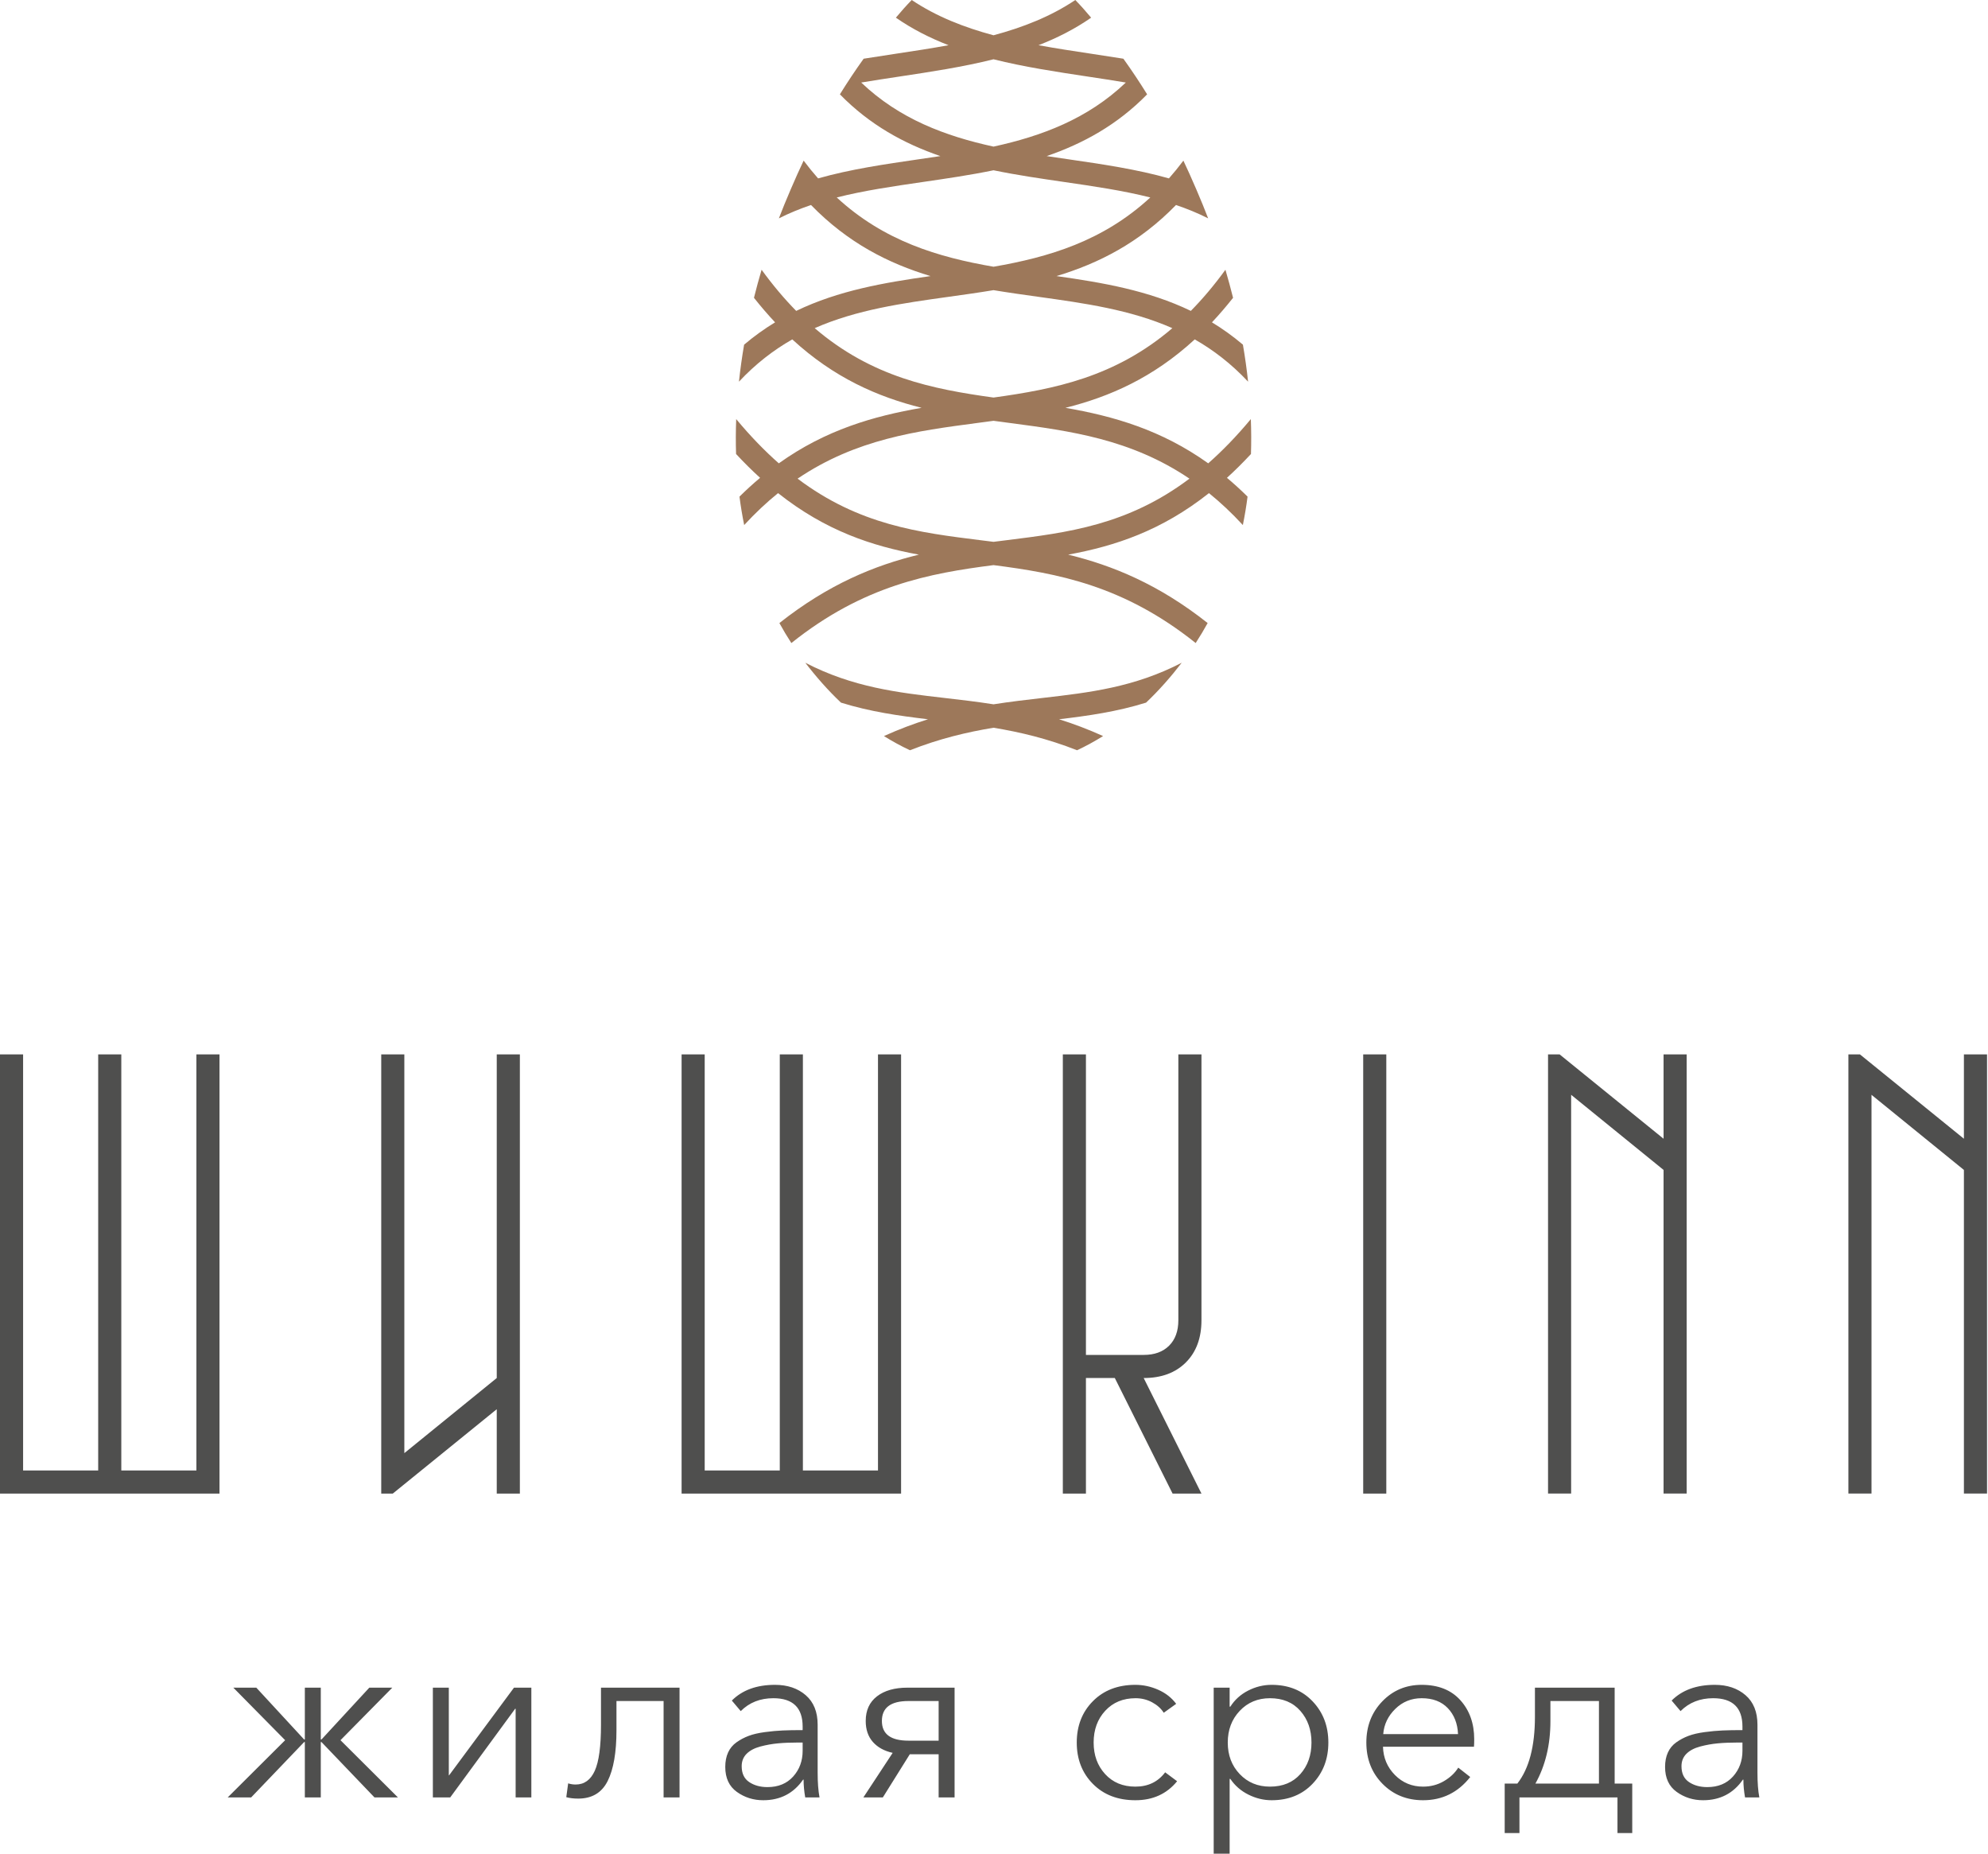 <?xml version="1.0" encoding="UTF-8"?> <svg xmlns="http://www.w3.org/2000/svg" width="1616" height="1507" viewBox="0 0 1616 1507" fill="none"> <path d="M653.255 130.542C657.099 135.662 661.024 140.467 665.014 144.982C691.232 137.536 719.126 133.472 747.313 129.372C753.002 128.543 758.701 127.714 764.401 126.852C734.853 116.718 707.003 101.515 682.73 76.661C688.844 66.806 695.274 57.145 702.033 47.718C710.646 46.321 719.346 45.008 728.082 43.691C742.387 41.535 756.802 39.356 771.047 36.744C755.98 30.898 741.591 23.636 728.247 14.363C732.531 9.206 736.827 4.412 741.118 0C761.141 13.446 783.775 22.267 807.612 28.668C831.445 22.267 854.076 13.446 874.095 0.004C878.386 4.412 882.678 9.21 886.962 14.367C873.618 23.636 859.24 30.898 844.169 36.744C858.419 39.356 872.826 41.535 887.134 43.691C895.867 45.008 904.564 46.321 913.172 47.715C919.947 57.148 926.354 66.806 932.48 76.669C908.209 101.518 880.363 116.718 850.819 126.852C856.515 127.714 862.215 128.543 867.904 129.372C896.087 133.472 923.985 137.533 950.202 144.978C954.189 140.463 958.107 135.669 961.95 130.553C967.98 143.115 977.212 164.616 982.08 177.464C973.688 173.221 964.954 169.655 955.95 166.604C926.057 197.347 893.083 214.065 858.811 224.368C896.384 229.712 933.499 236.025 968.006 252.662C977.506 243.012 986.884 231.954 996.124 219.234C998.35 226.789 1000.42 234.393 1002.33 242.033C996.648 249.218 990.93 255.846 985.171 261.971C993.765 267.187 1002.17 273.176 1010.34 280.108C1012.06 290.125 1013.47 300.164 1014.54 310.192C1000.94 295.649 986.404 284.517 971.182 275.832C937.156 307.111 901.915 322.446 866.073 331.443C905.044 338.188 943.974 349.284 982.145 376.55C993.582 366.478 1005.11 354.624 1016.78 340.606C1017.14 350.109 1017.18 359.572 1016.88 368.973C1010.34 376.019 1003.83 382.452 997.36 388.339C1002.96 393.03 1008.54 398.106 1014.11 403.608C1013.11 411.387 1011.83 419.086 1010.29 426.708C1001.19 416.834 991.997 408.259 982.743 400.765C944.011 431.447 906.295 443.782 868.285 450.761C904.373 459.531 941.832 474.852 981.672 506.358C978.646 511.875 975.389 517.288 971.938 522.603C913.157 475.622 859.449 465.946 807.608 459.275C755.767 465.946 702.059 475.622 643.275 522.611C639.82 517.296 636.57 511.882 633.544 506.362C673.384 474.855 710.847 459.531 746.931 450.761C708.925 443.778 671.209 431.447 632.477 400.765C623.216 408.255 614.028 416.838 604.928 426.711C603.387 419.09 602.107 411.387 601.106 403.608C606.67 398.102 612.256 393.034 617.86 388.339C611.387 382.448 604.876 376.015 598.333 368.965C598.025 359.568 598.076 350.102 598.436 340.598C610.103 354.62 621.638 366.478 633.075 376.55C671.246 349.287 710.18 338.188 749.147 331.443C713.305 322.442 678.06 307.107 644.03 275.828C628.809 284.51 614.273 295.649 600.673 310.192C601.748 300.168 603.149 290.133 604.869 280.116C613.041 273.18 621.451 267.187 630.049 261.971C624.29 255.838 618.565 249.211 612.883 242.022C614.787 234.385 616.859 226.778 619.085 219.222C628.325 231.95 637.707 243.016 647.214 252.666C681.717 236.032 718.832 229.716 756.402 224.368C722.13 214.069 689.156 197.351 659.263 166.607C650.255 169.659 641.518 173.224 633.126 177.472C637.997 164.619 647.221 143.108 653.255 130.542V130.542ZM654.616 538.617C693.352 558.64 729.623 562.836 767.644 567.219C780.716 568.726 793.986 570.256 807.608 572.401C821.23 570.256 834.501 568.726 847.573 567.219C885.59 562.836 921.857 558.643 960.59 538.624C951.787 550.083 942.089 561.119 931.595 571.041C907.905 578.413 884.64 581.725 860.869 584.549C872.441 588.173 884.35 592.622 896.674 598.197C889.738 602.54 882.667 606.391 875.507 609.732C851.508 600.262 829.091 594.988 807.612 591.43C786.126 594.988 763.704 600.266 739.702 609.732C732.542 606.395 725.471 602.544 718.535 598.201C730.863 592.626 742.776 588.173 754.351 584.549C730.573 581.721 707.304 578.409 683.606 571.033C673.116 561.108 663.411 550.079 654.616 538.617V538.617ZM952.979 266.691C918.681 251.624 881.577 246.449 844.239 241.244C832.029 239.542 819.796 237.837 807.608 235.812C795.424 237.84 783.184 239.542 770.974 241.244C733.635 246.449 696.532 251.628 662.237 266.691C708.738 306.476 757.876 316.204 807.608 323.092C857.34 316.207 906.478 306.48 952.979 266.691V266.691ZM648.34 389.003C698.52 426.77 747.122 432.822 797.239 439.05L807.608 440.349L817.981 439.05C868.098 432.822 916.7 426.763 966.88 388.999C919.213 356.781 869.914 350.248 820.985 343.775L807.608 341.988L794.232 343.775C745.307 350.248 696.003 356.784 648.34 389.003V389.003ZM700.056 67.074C731.127 96.706 768.509 110.611 807.608 119.149C846.711 110.611 884.09 96.706 915.156 67.074C905.011 65.368 894.704 63.813 884.346 62.25C858.639 58.373 832.612 54.445 807.608 48.181C782.605 54.445 756.578 58.373 730.87 62.25C720.508 63.813 710.202 65.368 700.056 67.074ZM807.608 138.384C788.55 142.315 769.184 145.132 749.954 147.931C726.131 151.397 702.532 154.83 680.159 160.482C718.726 196.064 762.699 208.989 807.608 216.776C852.521 208.989 896.491 196.067 935.058 160.482C912.68 154.83 889.082 151.397 865.263 147.931C846.029 145.132 826.666 142.315 807.608 138.384Z" fill="#9D785A"></path> <path d="M185.09 1460.78L231.788 1414.27L189.663 1371.57H208.344L247.226 1413.69H247.798V1371.57H260.761V1413.69H261.333L300.215 1371.57H318.896L276.771 1414.27L323.469 1460.78H304.408L261.333 1415.79H260.761V1460.78H247.798V1415.79H247.226L204.148 1460.78H185.09V1460.78ZM351.866 1460.78V1371.57H364.828V1442.86H365.019L417.817 1371.57H431.92V1460.78H419.148V1388.72H418.767L365.972 1460.78H351.866ZM470.04 1461.73C466.353 1461.73 463.115 1461.35 460.32 1460.58L461.842 1449.34C463.749 1449.97 465.781 1450.29 467.942 1450.29C474.932 1450.29 480.111 1446.57 483.478 1439.14C486.846 1431.71 488.529 1419.22 488.529 1401.69V1371.57H552.382V1460.78H539.42V1382.44H501.11V1406.26C501.11 1424.18 498.726 1437.9 493.961 1447.43C489.197 1456.96 481.223 1461.73 470.04 1461.73V1461.73ZM620.432 1463.06C612.425 1463.06 605.276 1460.81 598.989 1456.3C592.699 1451.79 589.552 1445.02 589.552 1436C589.552 1431.55 590.315 1427.64 591.841 1424.27C593.367 1420.91 595.652 1418.14 598.703 1415.98C601.751 1413.82 605.056 1412.07 608.614 1410.74C612.172 1409.41 616.555 1408.39 621.767 1407.69C626.975 1406.99 631.835 1406.55 636.346 1406.36C640.858 1406.16 646.227 1406.07 652.452 1406.07V1403.21C652.452 1387.84 644.511 1380.15 628.625 1380.15C617.952 1380.15 609.12 1383.64 602.133 1390.63L594.889 1382.06C603.402 1373.54 615.095 1369.28 629.961 1369.28C640.128 1369.28 648.45 1372.08 654.931 1377.67C661.412 1383.26 664.651 1391.27 664.651 1401.69V1440.76C664.651 1448.77 665.161 1455.44 666.177 1460.78H654.55C653.658 1455.69 653.215 1450.86 653.215 1446.29H652.833C645.083 1457.47 634.281 1463.06 620.432 1463.06V1463.06ZM623.861 1452.39C632.631 1452.39 639.589 1449.53 644.735 1443.81C649.881 1438.09 652.452 1431.1 652.452 1422.85V1416.17H648.641C642.541 1416.17 637.109 1416.39 632.345 1416.84C627.58 1417.29 622.812 1418.14 618.047 1419.41C613.283 1420.69 609.567 1422.66 606.897 1425.32C604.231 1427.99 602.896 1431.36 602.896 1435.42C602.896 1441.27 604.928 1445.56 608.995 1448.29C613.059 1451.02 618.018 1452.39 623.861 1452.39V1452.39ZM701.817 1460.78L725.643 1424.56C718.781 1423.04 713.411 1420.08 709.538 1415.7C705.661 1411.31 703.724 1405.63 703.724 1398.64C703.724 1390 706.772 1383.33 712.872 1378.62C718.971 1373.92 727.231 1371.57 737.652 1371.57H775.962V1460.78H763V1425.7H739.555L717.636 1460.78H701.817V1460.78ZM738.415 1414.65H763V1382.44H738.415C724.055 1382.44 716.873 1387.84 716.873 1398.64C716.873 1409.31 724.055 1414.65 738.415 1414.65ZM956.848 1447.62C948.46 1457.91 937.152 1463.06 922.921 1463.06C908.69 1463.06 897.187 1458.65 888.421 1449.82C879.652 1440.98 875.269 1429.77 875.269 1416.17C875.269 1402.58 879.652 1391.36 888.421 1382.53C897.187 1373.7 908.69 1369.28 922.921 1369.28C929.274 1369.28 935.469 1370.62 941.506 1373.29C947.54 1375.96 952.399 1379.77 956.086 1384.72L945.984 1391.97C943.824 1388.54 940.677 1385.71 936.551 1383.48C932.421 1381.26 927.939 1380.15 923.112 1380.15C912.944 1380.15 904.718 1383.55 898.427 1390.35C892.137 1397.15 888.994 1405.75 888.994 1416.17C888.994 1426.47 892.108 1435.01 898.332 1441.81C904.56 1448.61 912.754 1452.01 922.921 1452.01C933.213 1452.01 941.282 1448.13 947.129 1440.38L956.848 1447.62V1447.62ZM986.583 1506.52V1371.57H999.546V1387.01H1000.12C1003.68 1381.42 1008.5 1377.07 1014.6 1373.95C1020.7 1370.84 1027.06 1369.28 1033.67 1369.28C1047.39 1369.28 1058.51 1373.76 1067.02 1382.72C1075.54 1391.68 1079.79 1402.83 1079.79 1416.17C1079.79 1429.51 1075.54 1440.66 1067.02 1449.62C1058.51 1458.58 1047.39 1463.06 1033.67 1463.06C1027.19 1463.06 1020.89 1461.54 1014.79 1458.49C1008.69 1455.44 1003.8 1451.18 1000.12 1445.72H999.546V1506.52H986.583V1506.52ZM1032.33 1452.01C1042.75 1452.01 1050.98 1448.61 1057.02 1441.81C1063.05 1435.01 1066.07 1426.47 1066.07 1416.17C1066.07 1405.88 1063.05 1397.3 1057.02 1390.44C1050.98 1383.58 1042.75 1380.15 1032.33 1380.15C1022.42 1380.15 1014.22 1383.58 1007.74 1390.44C1001.26 1397.3 998.02 1405.88 998.02 1416.17C998.02 1426.47 1001.26 1435.01 1007.74 1441.81C1014.22 1448.61 1022.42 1452.01 1032.33 1452.01ZM1156.8 1463.06C1143.58 1463.06 1132.59 1458.61 1123.82 1449.72C1115.05 1440.83 1110.67 1429.64 1110.67 1416.17C1110.67 1402.83 1114.99 1391.68 1123.63 1382.72C1132.27 1373.76 1142.95 1369.28 1155.65 1369.28C1169.12 1369.28 1179.61 1373.44 1187.1 1381.77C1194.6 1390.09 1198.35 1400.67 1198.35 1413.5C1198.35 1416.05 1198.29 1418.08 1198.16 1419.6H1124.2C1124.46 1428.63 1127.7 1436.28 1133.92 1442.57C1140.15 1448.86 1147.77 1452.01 1156.8 1452.01C1163.02 1452.01 1168.68 1450.51 1173.76 1447.53C1178.84 1444.54 1182.72 1440.89 1185.39 1436.57L1195.11 1444.19C1185.2 1456.77 1172.43 1463.06 1156.8 1463.06V1463.06ZM1124.39 1409.31H1185.2C1184.82 1400.67 1182.05 1393.65 1176.91 1388.25C1171.76 1382.85 1164.67 1380.15 1155.65 1380.15C1147.27 1380.15 1140.12 1383.04 1134.21 1388.82C1128.3 1394.6 1125.03 1401.43 1124.39 1409.31ZM1223.13 1489.75V1449.53H1233.42C1242.95 1437.33 1247.71 1419.22 1247.71 1395.21V1371.57H1312.52V1449.53H1326.81V1489.75H1314.81V1460.78H1235.13V1489.75H1223.13ZM1248.1 1449.53H1299.75V1382.44H1260.3V1398.83C1260.3 1418.02 1256.23 1434.92 1248.1 1449.53V1449.53ZM1384.38 1463.06C1376.37 1463.06 1369.22 1460.81 1362.94 1456.3C1356.65 1451.79 1353.5 1445.02 1353.5 1436C1353.5 1431.55 1354.26 1427.64 1355.79 1424.27C1357.31 1420.91 1359.6 1418.14 1362.65 1415.98C1365.7 1413.82 1369 1412.07 1372.56 1410.74C1376.12 1409.41 1380.5 1408.39 1385.71 1407.69C1390.92 1406.99 1395.78 1406.55 1400.29 1406.36C1404.8 1406.16 1410.17 1406.07 1416.4 1406.07V1403.21C1416.4 1387.84 1408.46 1380.15 1392.57 1380.15C1381.9 1380.15 1373.07 1383.64 1366.08 1390.63L1358.84 1382.06C1367.35 1373.54 1379.04 1369.28 1393.91 1369.28C1404.07 1369.28 1412.4 1372.08 1418.88 1377.67C1425.36 1383.26 1428.6 1391.27 1428.6 1401.69V1440.76C1428.6 1448.77 1429.11 1455.44 1430.12 1460.78H1418.5C1417.6 1455.69 1417.16 1450.86 1417.16 1446.29H1416.78C1409.03 1457.47 1398.23 1463.06 1384.38 1463.06V1463.06ZM1387.81 1452.39C1396.58 1452.39 1403.53 1449.53 1408.68 1443.81C1413.83 1438.09 1416.4 1431.1 1416.4 1422.85V1416.17H1412.59C1406.49 1416.17 1401.06 1416.39 1396.29 1416.84C1391.53 1417.29 1386.76 1418.14 1381.99 1419.41C1377.23 1420.69 1373.51 1422.66 1370.84 1425.32C1368.18 1427.99 1366.84 1431.36 1366.84 1435.42C1366.84 1441.27 1368.87 1445.56 1372.94 1448.29C1377.01 1451.02 1381.96 1452.39 1387.81 1452.39V1452.39Z" fill="#4F4F4E"></path> <path d="M18.779 856.904V1195.06H79.816V856.904H98.606V1195.06H159.642V856.904H178.418V1213.84H0V856.904H18.779ZM1502.52 856.904V1213.79H1521.3V889.767L1596.42 950.815V1213.79H1615.21V856.904H1596.42V925.463L1511.9 856.904H1502.52V856.904ZM1258.37 856.904V1213.79H1277.14V889.767L1352.27 950.815V1213.79H1371.06V856.904H1352.27V925.463L1267.75 856.904H1258.37ZM1108.11 1213.84V856.904H1126.89V1213.84H1108.11ZM882.729 856.904V1101.15H929.681C938.454 1101.15 945.331 1098.64 950.342 1093.64C955.356 1088.63 957.853 1081.74 957.853 1072.98V856.904H976.64V1072.98C976.64 1087.38 972.415 1098.8 963.964 1107.25C955.513 1115.7 944.088 1119.93 929.681 1119.93L976.64 1213.84H953.162L906.21 1119.93H882.729V1213.84H863.953V856.904H882.729V856.904ZM572.834 856.904V1195.06H633.87V856.904H652.657V1195.06H713.693V856.904H732.473V1213.84H554.055V856.904H572.834ZM309.899 1213.84V856.904H328.678V1180.97L403.799 1119.93V856.904H422.589V1213.84H403.799V1145.28L319.281 1213.84H309.899V1213.84Z" fill="#4F4F4E"></path> </svg> 